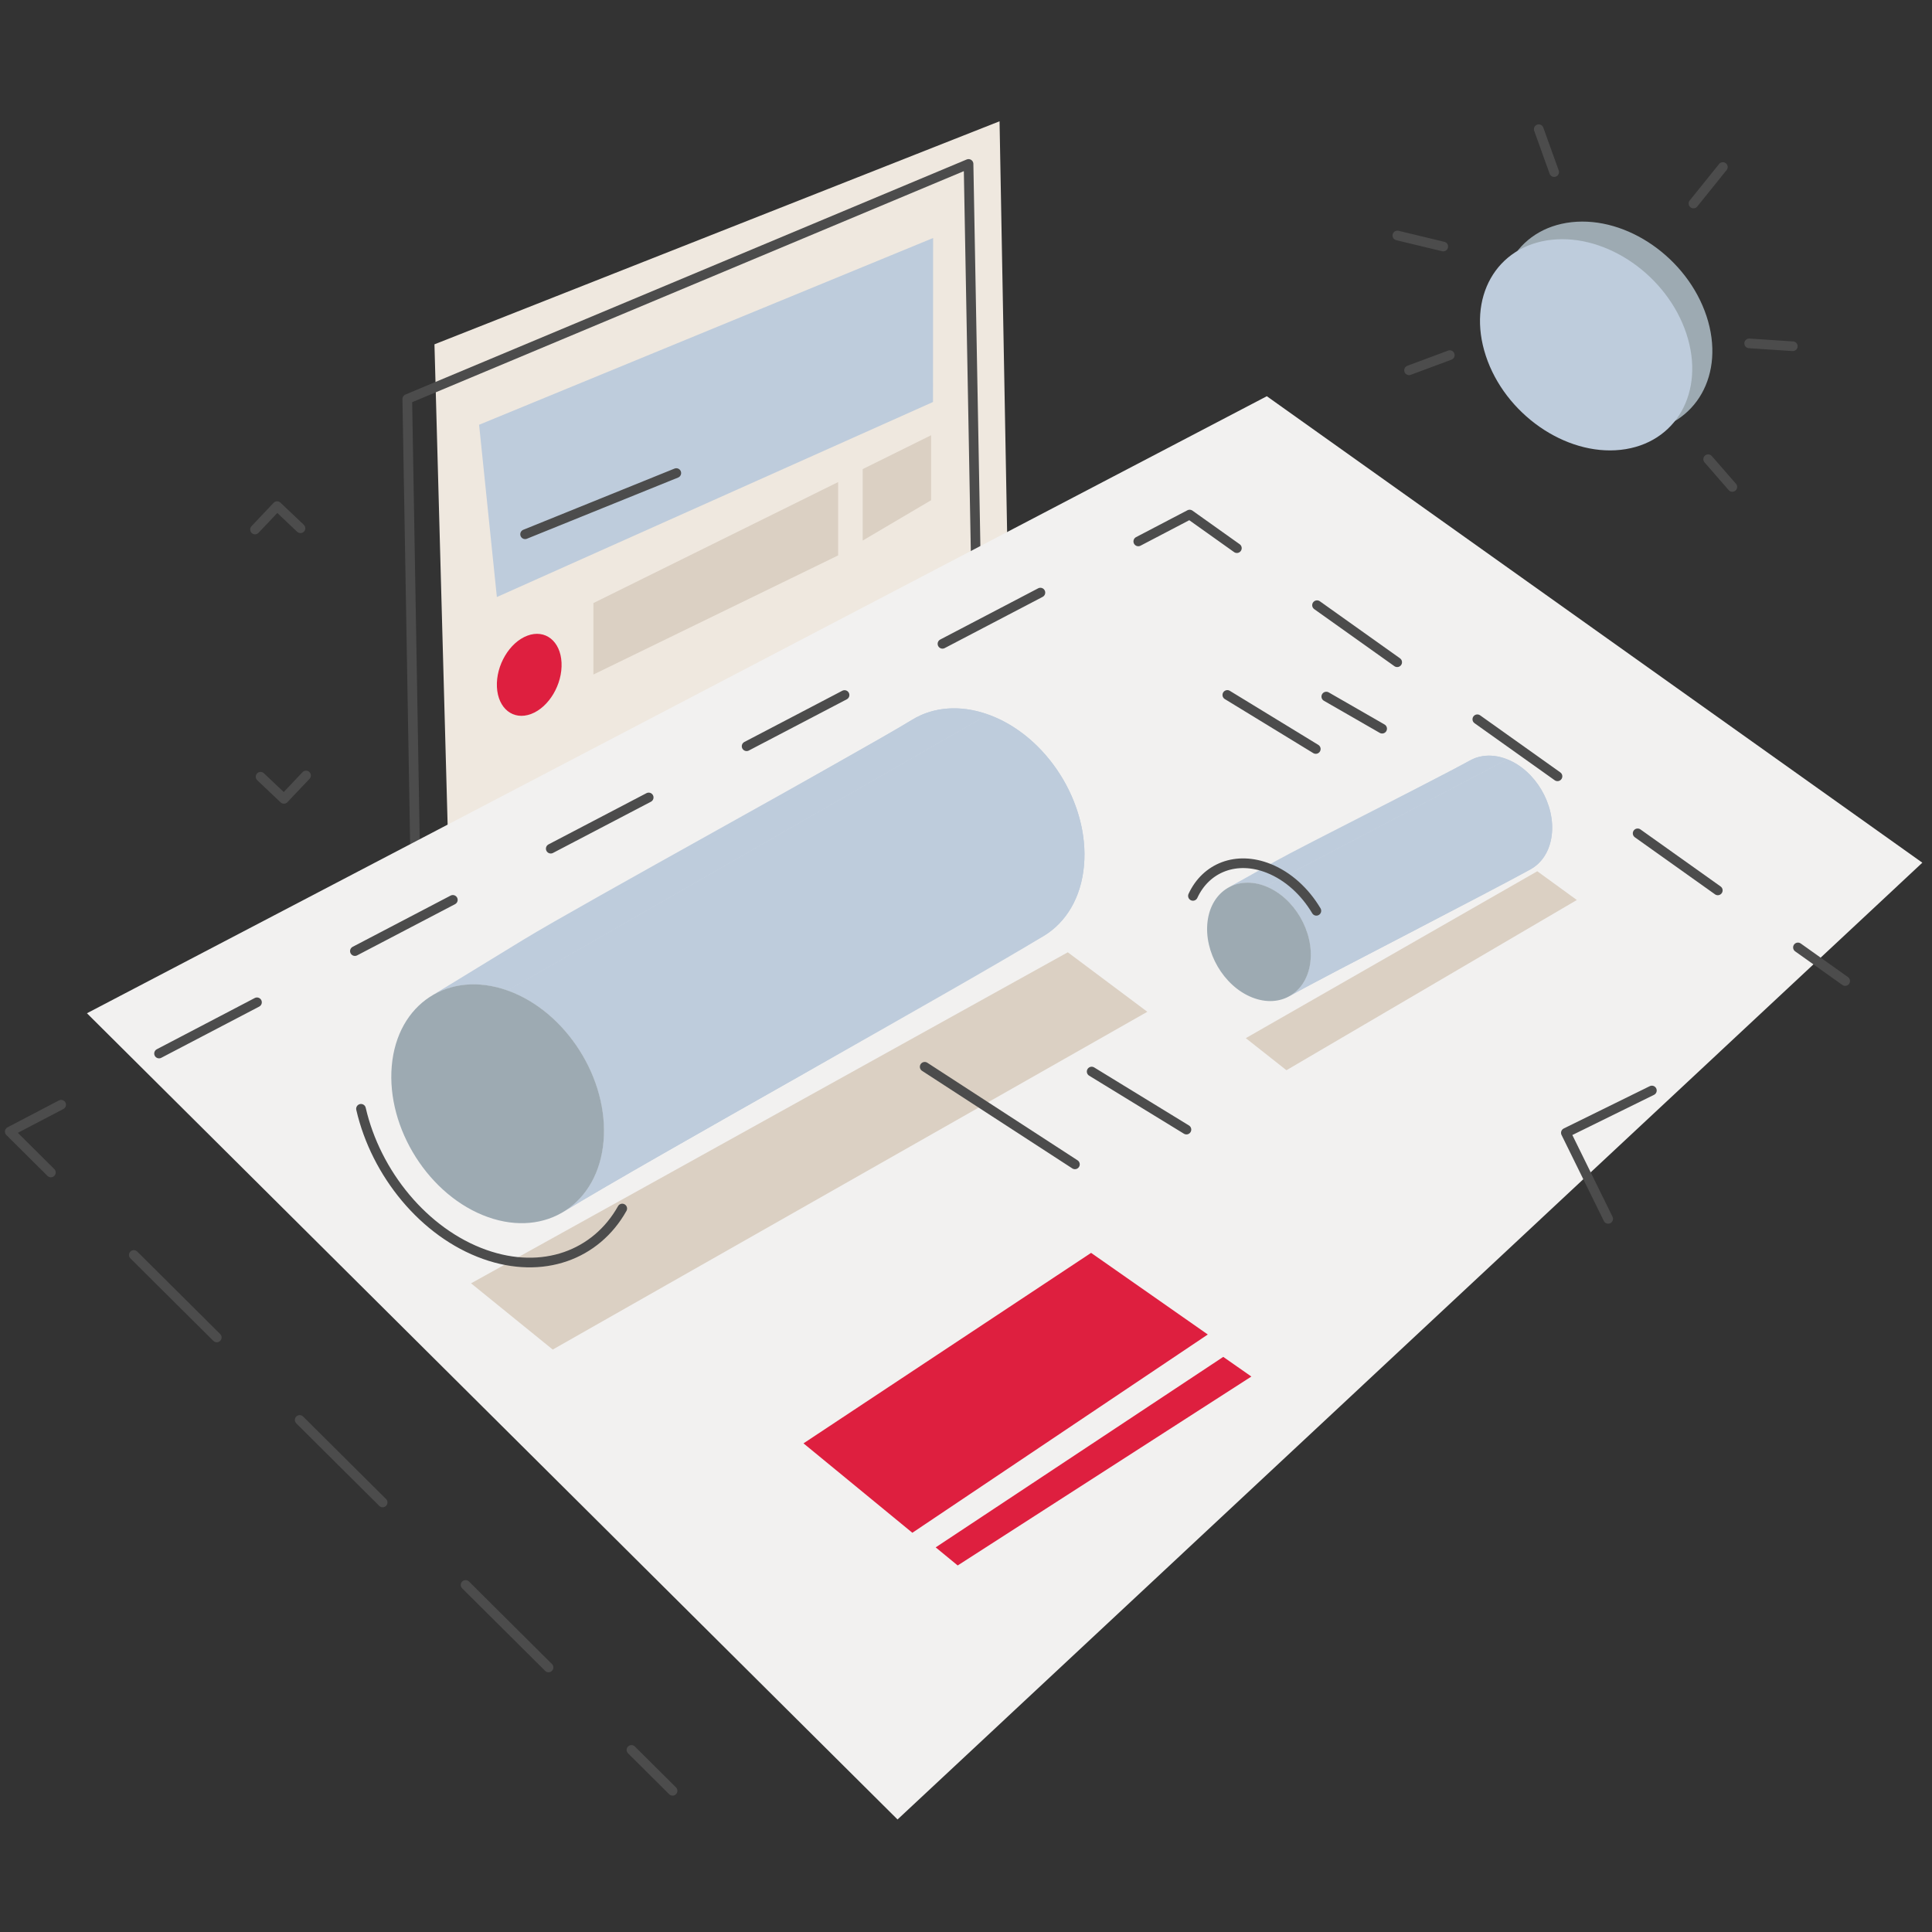 <?xml version="1.0" encoding="UTF-8"?> <!-- Generator: Adobe Illustrator 16.0.0, SVG Export Plug-In . SVG Version: 6.00 Build 0) --> <svg xmlns="http://www.w3.org/2000/svg" xmlns:xlink="http://www.w3.org/1999/xlink" id="Layer_1" x="0px" y="0px" width="200px" height="200px" viewBox="-207.833 311.167 200 200" xml:space="preserve"><rect x="-207.833" y="311.167" width="200" height="200" fill="#333333" stroke="none"/> <polyline fill="#EFE8DF" points="-161.238,405.903 -162.858,346.811 -104.36,323.722 -103.501,370.334 -161.238,405.903 "></polyline> <polyline fill="none" stroke="#4C4C4C" stroke-linecap="round" stroke-linejoin="round" stroke-miterlimit="10" points=" -164.868,398.982 -165.672,352.472 -107.57,328.138 -106.834,368.258 "></polyline> <polygon fill="#F2F1F0" points="-114.92,499.518 -198.833,416.059 -76.692,352.184 -8.833,400.473 "></polygon> <g> <g> <line fill="none" stroke="#4C4C4C" stroke-linecap="round" stroke-linejoin="round" x1="-138.209" y1="496.549" x2="-142.463" y2="492.318"></line> <line fill="none" stroke="#4C4C4C" stroke-linecap="round" stroke-linejoin="round" stroke-dasharray="12.11,12.11" x1="-151.049" y1="483.779" x2="-198.274" y2="436.81"></line> <polyline fill="none" stroke="#4C4C4C" stroke-linecap="round" stroke-linejoin="round" points="-202.567,432.54 -206.821,428.309 -201.504,425.528 "></polyline> <line fill="none" stroke="#4C4C4C" stroke-linecap="round" stroke-linejoin="round" stroke-dasharray="11.44,11.44" x1="-191.368" y1="420.227" x2="-95.066" y2="369.864"></line> <polyline fill="none" stroke="#4C4C4C" stroke-linecap="round" stroke-linejoin="round" points="-89.998,367.214 -84.681,364.434 -79.792,367.912 "></polyline> <line fill="none" stroke="#4C4C4C" stroke-linecap="round" stroke-linejoin="round" stroke-dasharray="10.184,10.184" x1="-71.495" y1="373.816" x2="-25.858" y2="406.292"></line> <line fill="none" stroke="#4C4C4C" stroke-linecap="round" stroke-linejoin="round" x1="-21.71" y1="409.244" x2="-16.821" y2="412.723"></line> </g> </g> <polygon fill="#DE1F3F" points="-124.655,460.583 -94.884,440.864 -82.802,449.314 -113.386,469.839 "></polygon> <polygon fill="#DE1F3F" points="-110.972,471.35 -81.202,451.631 -78.292,453.666 -108.693,473.223 "></polygon> <polygon fill="#DBD0C3" points="-159.07,444.016 -150.614,450.874 -89.062,415.906 -97.295,409.747 "></polygon> <g> <g> <g> <defs> <path id="SVGID_1_" d="M-163.151,414.251c3.161-1.934,6.323-3.865,9.484-5.798c5.871-3.589,34.386-19.188,40.257-22.776 c2.144-1.311,4.92-1.596,7.858-0.549l-49.741,28.572C-158.23,412.655-161.006,412.939-163.151,414.251z"></path> </defs> <use xlink:href="#SVGID_1_" overflow="visible" fill="#BECCDC"></use> <clipPath id="SVGID_2_"> <use xlink:href="#SVGID_1_" overflow="visible"></use> </clipPath> <g clip-path="url(#SVGID_2_)"> <path fill="#BECCDC" d="M-163.151,414.251l49.741-28.574c0.312-0.19,0.636-0.358,0.972-0.505l-49.741,28.573 C-162.515,413.892-162.84,414.061-163.151,414.251"></path> <path fill="#BECCDC" d="M-162.179,413.745l49.741-28.573c0.29-0.126,0.589-0.235,0.896-0.327l-49.741,28.573 C-161.59,413.511-161.889,413.619-162.179,413.745"></path> <path fill="#BECCDC" d="M-161.283,413.418l49.741-28.573c0.234-0.069,0.472-0.13,0.715-0.18l-49.741,28.574 C-160.811,413.288-161.049,413.348-161.283,413.418"></path> <path fill="#BECCDC" d="M-160.568,413.239l49.741-28.574c0.208-0.043,0.418-0.077,0.632-0.104l-49.741,28.574 C-160.149,413.161-160.361,413.196-160.568,413.239"></path> <path fill="#BECCDC" d="M-159.936,413.135l49.741-28.574c0.195-0.024,0.392-0.043,0.59-0.055l-49.741,28.574 C-159.545,413.092-159.742,413.11-159.936,413.135"></path> <path fill="#BECCDC" d="M-159.346,413.08l49.741-28.574c0.187-0.011,0.374-0.016,0.564-0.015l-49.741,28.573 C-158.971,413.063-159.16,413.069-159.346,413.08"></path> <path fill="#BECCDC" d="M-158.782,413.064l49.741-28.573c0.174,0,0.35,0.005,0.526,0.017l-49.741,28.573 C-158.432,413.07-158.607,413.065-158.782,413.064"></path> <path fill="#BECCDC" d="M-158.255,413.081l49.741-28.573c0.172,0.01,0.346,0.025,0.52,0.044l-49.741,28.574 C-157.91,413.106-158.083,413.092-158.255,413.081"></path> <path fill="#BECCDC" d="M-157.735,413.126l49.741-28.574c0.169,0.02,0.339,0.043,0.509,0.071l-49.742,28.573 C-157.397,413.169-157.566,413.145-157.735,413.126"></path> <path fill="#BECCDC" d="M-157.227,413.196l49.742-28.573c0.167,0.027,0.334,0.06,0.502,0.096l-49.741,28.573 C-156.892,413.256-157.06,413.224-157.227,413.196"></path> <path fill="#BECCDC" d="M-156.724,413.292l49.741-28.573c0.167,0.035,0.334,0.075,0.503,0.121l-49.741,28.572 C-156.389,413.368-156.557,413.328-156.724,413.292"></path> <path fill="#BECCDC" d="M-156.221,413.412l49.741-28.572c0.168,0.043,0.336,0.093,0.506,0.146l-49.741,28.573 C-155.884,413.507-156.053,413.457-156.221,413.412"></path> <path fill="#BECCDC" d="M-155.715,413.559l49.741-28.573c0.14,0.044,0.281,0.092,0.422,0.143l-49.741,28.572 C-155.434,413.651-155.574,413.604-155.715,413.559"></path> </g> </g> <g> <defs> <path id="SVGID_3_" d="M-99.749,408.031c-9.033,5.521-40.71,23.053-49.742,28.573c2.277-1.393,3.844-3.94,4.134-7.278 c0.564-6.478-3.889-13.472-9.937-15.626l49.741-28.572c6.048,2.152,10.501,9.146,9.937,15.624 C-95.906,404.091-97.472,406.639-99.749,408.031z"></path> </defs> <use xlink:href="#SVGID_3_" overflow="visible" fill="#BECCDC"></use> <clipPath id="SVGID_4_"> <use xlink:href="#SVGID_3_" overflow="visible"></use> </clipPath> <g clip-path="url(#SVGID_4_)"> <path fill="#BECCDC" d="M-155.292,413.7l49.741-28.572c0.03,0.01,0.059,0.021,0.088,0.03l-49.741,28.574 C-155.233,413.722-155.263,413.711-155.292,413.7"></path> <path fill="#BECCDC" d="M-155.204,413.732l49.741-28.574c0.174,0.064,0.346,0.131,0.518,0.203l-49.741,28.574 C-154.858,413.863-155.03,413.797-155.204,413.732"></path> <path fill="#BECCDC" d="M-154.687,413.936l49.741-28.574c0.175,0.072,0.349,0.15,0.522,0.23l-49.742,28.574 C-154.337,414.086-154.511,414.008-154.687,413.936"></path> <path fill="#BECCDC" d="M-154.165,414.166l49.742-28.574c0.178,0.085,0.354,0.173,0.529,0.266l-49.741,28.572 C-153.81,414.339-153.986,414.25-154.165,414.166"></path> <path fill="#BECCDC" d="M-153.635,414.43l49.741-28.572c0.188,0.098,0.374,0.202,0.558,0.311l-49.742,28.573 C-153.261,414.633-153.447,414.529-153.635,414.43"></path> <path fill="#BECCDC" d="M-153.078,414.741l49.742-28.573c0.194,0.114,0.387,0.234,0.576,0.358l-49.741,28.574 C-152.691,414.977-152.883,414.856-153.078,414.741"></path> <path fill="#BECCDC" d="M-152.501,415.101l49.741-28.574c0.206,0.136,0.41,0.277,0.61,0.424l-49.741,28.574 C-152.091,415.377-152.295,415.236-152.501,415.101"></path> <path fill="#BECCDC" d="M-151.892,415.524l49.741-28.574c0.237,0.174,0.469,0.356,0.696,0.544l-49.741,28.574 C-151.422,415.879-151.655,415.698-151.892,415.524"></path> <path fill="#BECCDC" d="M-151.195,416.068l49.741-28.574c0.279,0.231,0.55,0.473,0.813,0.725l-49.741,28.573 C-150.646,416.54-150.917,416.299-151.195,416.068"></path> <path fill="#BECCDC" d="M-150.382,416.792l49.741-28.573c0.453,0.432,0.882,0.894,1.285,1.379l-49.741,28.574 C-149.5,417.687-149.929,417.225-150.382,416.792"></path> <path fill="#BECCDC" d="M-149.097,418.172l49.741-28.574c0.468,0.564,0.901,1.162,1.293,1.785l-49.741,28.574 C-148.196,419.334-148.629,418.736-149.097,418.172"></path> <path fill="#BECCDC" d="M-147.804,419.957l49.741-28.574c0.333,0.529,0.638,1.077,0.911,1.639l-49.741,28.574 C-147.166,421.034-147.47,420.486-147.804,419.957"></path> <path fill="#BECCDC" d="M-146.894,421.596l49.741-28.574c0.163,0.336,0.315,0.678,0.455,1.022l-49.741,28.573 C-146.579,422.272-146.73,421.932-146.894,421.596"></path> <path fill="#BECCDC" d="M-146.439,422.617l49.741-28.573c0.112,0.278,0.217,0.559,0.314,0.841l-49.741,28.574 C-146.222,423.176-146.326,422.896-146.439,422.617"></path> <path fill="#BECCDC" d="M-146.125,423.459l49.741-28.574c0.083,0.243,0.16,0.488,0.231,0.733l-49.741,28.574 C-145.964,423.945-146.042,423.702-146.125,423.459"></path> <path fill="#BECCDC" d="M-145.894,424.192l49.741-28.574c0.065,0.226,0.125,0.452,0.18,0.68l-49.742,28.573 C-145.769,424.644-145.828,424.417-145.894,424.192"></path> <path fill="#BECCDC" d="M-145.714,424.871l49.742-28.573c0.051,0.214,0.098,0.429,0.14,0.646l-49.741,28.573 C-145.615,425.301-145.662,425.086-145.714,424.871"></path> <path fill="#BECCDC" d="M-145.573,425.517l49.741-28.573c0.039,0.199,0.074,0.4,0.105,0.602l-49.742,28.574 C-145.499,425.918-145.534,425.717-145.573,425.517"></path> <path fill="#BECCDC" d="M-145.469,426.119l49.742-28.574c0.029,0.194,0.055,0.39,0.077,0.585l-49.741,28.573 C-145.413,426.509-145.439,426.313-145.469,426.119"></path> <path fill="#BECCDC" d="M-145.391,426.703l49.741-28.573c0.021,0.189,0.038,0.38,0.051,0.569l-49.741,28.574 C-145.354,427.083-145.371,426.894-145.391,426.703"></path> <path fill="#BECCDC" d="M-145.34,427.273l49.741-28.574c0.013,0.185,0.021,0.37,0.027,0.555l-49.741,28.573 C-145.318,427.643-145.328,427.458-145.34,427.273"></path> <path fill="#BECCDC" d="M-145.313,427.827l49.741-28.573c0.005,0.184,0.007,0.367,0.004,0.551l-49.741,28.573 C-145.306,428.194-145.308,428.011-145.313,427.827"></path> <path fill="#BECCDC" d="M-145.309,428.378l49.741-28.573c-0.002,0.183-0.008,0.364-0.019,0.547l-49.741,28.574 C-145.317,428.743-145.312,428.562-145.309,428.378"></path> <path fill="#BECCDC" d="M-145.328,428.926l49.741-28.574c-0.007,0.134-0.017,0.268-0.028,0.4c-0.004,0.05-0.009,0.1-0.014,0.149 l-49.741,28.574c0.005-0.051,0.009-0.1,0.014-0.149C-145.345,429.192-145.335,429.06-145.328,428.926"></path> <path fill="#BECCDC" d="M-145.37,429.476l49.741-28.574c-0.018,0.186-0.041,0.368-0.066,0.548l-49.741,28.573 C-145.411,429.843-145.388,429.659-145.37,429.476"></path> <path fill="#BECCDC" d="M-145.437,430.022l49.741-28.573c-0.027,0.187-0.059,0.369-0.094,0.55l-49.741,28.573 C-145.495,430.393-145.464,430.209-145.437,430.022"></path> <path fill="#BECCDC" d="M-145.53,430.572l49.741-28.573c-0.036,0.186-0.076,0.368-0.121,0.548l-49.741,28.573 C-145.607,430.941-145.566,430.759-145.53,430.572"></path> <path fill="#BECCDC" d="M-145.651,431.12l49.741-28.573c-0.048,0.195-0.101,0.387-0.159,0.573l-49.741,28.574 C-145.752,431.506-145.699,431.315-145.651,431.12"></path> <path fill="#BECCDC" d="M-145.81,431.694l49.741-28.574c-0.062,0.201-0.129,0.396-0.201,0.588l-49.741,28.574 C-145.938,432.09-145.872,431.895-145.81,431.694"></path> <path fill="#BECCDC" d="M-146.011,432.282l49.741-28.574c-0.079,0.209-0.164,0.415-0.255,0.614l-49.741,28.573 C-146.174,432.696-146.09,432.491-146.011,432.282"></path> <path fill="#BECCDC" d="M-146.266,432.896l49.741-28.573c-0.106,0.232-0.221,0.46-0.344,0.679l-49.741,28.573 C-146.487,433.356-146.372,433.129-146.266,432.896"></path> <path fill="#BECCDC" d="M-146.609,433.574l49.741-28.573c-0.161,0.288-0.336,0.563-0.523,0.825l-49.741,28.574 C-146.945,434.139-146.771,433.863-146.609,433.574"></path> <path fill="#BECCDC" d="M-147.133,434.4l49.741-28.574c-0.647,0.904-1.445,1.647-2.356,2.205l-49.742,28.573 C-148.579,436.048-147.781,435.305-147.133,434.4"></path> </g> </g> <g> <path fill="#9DAAB2" d="M-155.292,413.7c6.048,2.154,10.5,9.148,9.937,15.626c-0.564,6.479-5.932,9.983-11.979,7.83 c-6.055-2.156-10.508-9.158-9.944-15.637C-166.715,415.042-161.347,411.545-155.292,413.7z"></path> </g> </g> </g> <polygon fill="#DBD0C3" points="-78.867,418.636 -74.66,421.956 -44.6,404.335 -48.693,401.359 "></polygon> <g> <g> <g> <defs> <path id="SVGID_5_" d="M-80.663,403.047c1.59-0.894,3.18-1.786,4.77-2.679c2.953-1.658,17.263-8.812,20.216-10.47 c1.079-0.605,2.449-0.695,3.875-0.127l-24.986,13.147C-78.214,402.352-79.584,402.441-80.663,403.047z"></path> </defs> <use xlink:href="#SVGID_5_" overflow="visible" fill="#BECCDC"></use> <clipPath id="SVGID_6_"> <use xlink:href="#SVGID_5_" overflow="visible"></use> </clipPath> <g clip-path="url(#SVGID_6_)"> <path fill="#BECCDC" d="M-80.663,403.047l24.986-13.148c0.157-0.088,0.319-0.165,0.487-0.23l-24.986,13.148 C-80.344,402.882-80.507,402.959-80.663,403.047"></path> <path fill="#BECCDC" d="M-80.176,402.816l24.986-13.148c0.145-0.058,0.294-0.105,0.447-0.146l-24.986,13.148 C-79.882,402.711-80.031,402.76-80.176,402.816"></path> <path fill="#BECCDC" d="M-79.729,402.671l24.986-13.148c0.116-0.029,0.234-0.055,0.354-0.074l-24.986,13.148 C-79.495,402.616-79.613,402.641-79.729,402.671"></path> <path fill="#BECCDC" d="M-79.375,402.597l24.986-13.148c0.103-0.018,0.208-0.03,0.313-0.04l-24.986,13.148 C-79.167,402.565-79.271,402.579-79.375,402.597"></path> <path fill="#BECCDC" d="M-79.062,402.557l24.986-13.148c0.096-0.009,0.193-0.014,0.292-0.017l-24.986,13.148 C-78.869,402.543-78.965,402.548-79.062,402.557"></path> <path fill="#BECCDC" d="M-78.771,402.54l24.986-13.148c0.092-0.002,0.185-0.001,0.277,0.003l-24.986,13.148 C-78.586,402.539-78.679,402.538-78.771,402.54"></path> <path fill="#BECCDC" d="M-78.493,402.543l24.986-13.148c0.086,0.003,0.172,0.009,0.259,0.018l-24.986,13.148 C-78.321,402.552-78.407,402.546-78.493,402.543"></path> <path fill="#BECCDC" d="M-78.234,402.561l24.986-13.148c0.084,0.009,0.17,0.019,0.255,0.031l-24.986,13.148 C-78.064,402.579-78.149,402.569-78.234,402.561"></path> <path fill="#BECCDC" d="M-77.979,402.592l24.986-13.148c0.083,0.013,0.166,0.027,0.25,0.044l-24.986,13.149 C-77.813,402.619-77.896,402.604-77.979,402.592"></path> <path fill="#BECCDC" d="M-77.73,402.637l24.986-13.149c0.082,0.018,0.163,0.036,0.245,0.057l-24.986,13.148 C-77.566,402.671-77.648,402.652-77.73,402.637"></path> <path fill="#BECCDC" d="M-77.484,402.692l24.986-13.148c0.082,0.021,0.163,0.043,0.245,0.068l-24.986,13.148 C-77.321,402.735-77.403,402.713-77.484,402.692"></path> <path fill="#BECCDC" d="M-77.239,402.761l24.986-13.148c0.082,0.025,0.164,0.053,0.246,0.081l-24.986,13.148 C-77.075,402.813-77.158,402.786-77.239,402.761"></path> <path fill="#BECCDC" d="M-76.993,402.842l24.986-13.148c0.068,0.024,0.137,0.051,0.206,0.078l-24.986,13.147 C-76.856,402.893-76.925,402.866-76.993,402.842"></path> </g> </g> <g> <defs> <path id="SVGID_7_" d="M-49.365,401.143c-4.543,2.551-20.443,10.597-24.986,13.147c1.146-0.643,1.962-1.867,2.166-3.504 c0.396-3.176-1.667-6.697-4.603-7.867l24.986-13.147c2.935,1.169,4.998,4.69,4.603,7.866 C-47.403,399.274-48.22,400.499-49.365,401.143z"></path> </defs> <use xlink:href="#SVGID_7_" overflow="visible" fill="#BECCDC"></use> <clipPath id="SVGID_8_"> <use xlink:href="#SVGID_7_" overflow="visible"></use> </clipPath> <g clip-path="url(#SVGID_8_)"> <path fill="#BECCDC" d="M-76.788,402.919l24.986-13.147c0.014,0.005,0.028,0.011,0.043,0.017l-24.986,13.148 C-76.759,402.931-76.774,402.925-76.788,402.919"></path> <path fill="#BECCDC" d="M-76.745,402.937l24.986-13.148c0.084,0.035,0.167,0.07,0.25,0.109l-24.986,13.148 C-76.577,403.007-76.661,402.972-76.745,402.937"></path> <path fill="#BECCDC" d="M-76.494,403.046l24.986-13.148c0.085,0.039,0.169,0.08,0.252,0.123l-24.986,13.148 C-76.325,403.126-76.409,403.085-76.494,403.046"></path> <path fill="#BECCDC" d="M-76.242,403.169l24.986-13.148c0.086,0.045,0.171,0.091,0.256,0.14l-24.986,13.148 C-76.07,403.26-76.156,403.214-76.242,403.169"></path> <path fill="#BECCDC" d="M-75.986,403.309L-51,390.16c0.09,0.052,0.18,0.106,0.269,0.163l-24.986,13.148 C-75.806,403.415-75.896,403.36-75.986,403.309"></path> <path fill="#BECCDC" d="M-75.718,403.472l24.986-13.148c0.093,0.06,0.186,0.122,0.277,0.187l-24.986,13.148 C-75.532,403.594-75.624,403.531-75.718,403.472"></path> <path fill="#BECCDC" d="M-75.44,403.658l24.986-13.148c0.099,0.071,0.197,0.145,0.292,0.22l-24.986,13.148 C-75.244,403.803-75.342,403.729-75.44,403.658"></path> <path fill="#BECCDC" d="M-75.148,403.878l24.986-13.148c0.114,0.09,0.225,0.184,0.333,0.28l-24.986,13.148 C-74.924,404.062-75.035,403.968-75.148,403.878"></path> <path fill="#BECCDC" d="M-74.816,404.158l24.986-13.148c0.133,0.119,0.262,0.242,0.386,0.371l-24.986,13.148 C-74.554,404.4-74.683,404.277-74.816,404.158"></path> <path fill="#BECCDC" d="M-74.429,404.529l24.986-13.148c0.215,0.221,0.418,0.456,0.607,0.702l-24.986,13.148 C-74.012,404.985-74.214,404.75-74.429,404.529"></path> <path fill="#BECCDC" d="M-73.822,405.231l24.986-13.148c0.22,0.286,0.422,0.588,0.604,0.901l-24.986,13.148 C-73.4,405.819-73.602,405.518-73.822,405.231"></path> <path fill="#BECCDC" d="M-73.219,406.133l24.986-13.148c0.154,0.267,0.294,0.541,0.418,0.822l-24.986,13.148 C-72.924,406.674-73.064,406.399-73.219,406.133"></path> <path fill="#BECCDC" d="M-72.801,406.955l24.986-13.148c0.074,0.169,0.143,0.339,0.205,0.512l-24.986,13.148 C-72.658,407.294-72.727,407.124-72.801,406.955"></path> <path fill="#BECCDC" d="M-72.596,407.467l24.986-13.148c0.05,0.139,0.096,0.278,0.139,0.419l-24.986,13.148 C-72.499,407.745-72.545,407.605-72.596,407.467"></path> <path fill="#BECCDC" d="M-72.457,407.886l24.986-13.148c0.037,0.121,0.07,0.243,0.101,0.365l-24.986,13.148 C-72.387,408.128-72.42,408.007-72.457,407.886"></path> <path fill="#BECCDC" d="M-72.356,408.251l24.986-13.148c0.028,0.112,0.054,0.225,0.076,0.337l-24.986,13.148 C-72.303,408.476-72.328,408.363-72.356,408.251"></path> <path fill="#BECCDC" d="M-72.28,408.588l24.986-13.148c0.021,0.106,0.041,0.213,0.057,0.32l-24.986,13.148 C-72.239,408.801-72.258,408.694-72.28,408.588"></path> <path fill="#BECCDC" d="M-72.223,408.908l24.986-13.148c0.016,0.1,0.029,0.198,0.041,0.298l-24.986,13.148 C-72.193,409.106-72.207,409.008-72.223,408.908"></path> <path fill="#BECCDC" d="M-72.182,409.206l24.986-13.148c0.011,0.097,0.02,0.193,0.027,0.289l-24.986,13.148 C-72.162,409.399-72.171,409.303-72.182,409.206"></path> <path fill="#BECCDC" d="M-72.155,409.495l24.986-13.148c0.007,0.094,0.012,0.188,0.015,0.281l-24.986,13.148 C-72.143,409.683-72.148,409.589-72.155,409.495"></path> <path fill="#BECCDC" d="M-72.14,409.776l24.986-13.148c0.003,0.091,0.004,0.183,0.003,0.273l-24.986,13.148 C-72.136,409.959-72.137,409.867-72.14,409.776"></path> <path fill="#BECCDC" d="M-72.137,410.05l24.986-13.148c0,0.09-0.003,0.181-0.008,0.271l-24.986,13.148 C-72.14,410.23-72.138,410.14-72.137,410.05"></path> <path fill="#BECCDC" d="M-72.145,410.32l24.986-13.148c-0.004,0.09-0.011,0.18-0.02,0.269l-24.986,13.148 C-72.156,410.5-72.149,410.41-72.145,410.32"></path> <path fill="#BECCDC" d="M-72.164,410.589l24.986-13.148c-0.006,0.066-0.013,0.132-0.021,0.197 c-0.003,0.024-0.006,0.048-0.01,0.072l-24.986,13.149c0.003-0.025,0.007-0.049,0.01-0.073 C-72.177,410.721-72.17,410.655-72.164,410.589"></path> <path fill="#BECCDC" d="M-72.195,410.859l24.986-13.149c-0.012,0.092-0.026,0.181-0.042,0.269l-24.986,13.148 C-72.221,411.039-72.207,410.949-72.195,410.859"></path> <path fill="#BECCDC" d="M-72.237,411.127l24.986-13.148c-0.017,0.092-0.036,0.181-0.056,0.269l-24.986,13.148 C-72.273,411.308-72.254,411.218-72.237,411.127"></path> <path fill="#BECCDC" d="M-72.293,411.396l24.986-13.148c-0.021,0.091-0.044,0.18-0.069,0.268l-24.986,13.148 C-72.338,411.575-72.314,411.486-72.293,411.396"></path> <path fill="#BECCDC" d="M-72.363,411.663l24.986-13.148c-0.027,0.095-0.057,0.188-0.089,0.279l-24.986,13.148 C-72.42,411.851-72.39,411.758-72.363,411.663"></path> <path fill="#BECCDC" d="M-72.452,411.942l24.986-13.148c-0.034,0.098-0.07,0.192-0.109,0.285l-24.986,13.148 C-72.522,412.135-72.485,412.04-72.452,411.942"></path> <path fill="#BECCDC" d="M-72.561,412.228l24.986-13.148c-0.042,0.102-0.088,0.201-0.136,0.298l-24.986,13.147 C-72.649,412.429-72.604,412.329-72.561,412.228"></path> <path fill="#BECCDC" d="M-72.698,412.524l24.986-13.147c-0.057,0.112-0.117,0.222-0.182,0.327l-24.986,13.148 C-72.815,412.747-72.754,412.638-72.698,412.524"></path> <path fill="#BECCDC" d="M-72.879,412.853l24.986-13.148c-0.085,0.139-0.176,0.271-0.272,0.396l-24.986,13.148 C-73.055,413.124-72.964,412.991-72.879,412.853"></path> <path fill="#BECCDC" d="M-73.152,413.249l24.986-13.148c-0.335,0.434-0.741,0.784-1.2,1.042l-24.986,13.147 C-73.893,414.033-73.487,413.683-73.152,413.249"></path> </g> </g> <g> <path fill="#9DAAB2" d="M-76.788,402.919c2.936,1.17,4.999,4.691,4.603,7.867s-3.1,4.802-6.035,3.633 c-2.939-1.171-5.001-4.696-4.606-7.872S-79.727,401.749-76.788,402.919z"></path> </g> </g> </g> <g> <path fill="none" stroke="#4C4C4C" stroke-linecap="round" stroke-linejoin="round" stroke-miterlimit="10" d="M-84.34,403.909 c1.347-2.921,4.484-4.184,7.841-2.847c2.034,0.81,3.769,2.426,4.936,4.391"></path> </g> <line fill="none" stroke="#4C4C4C" stroke-linecap="round" stroke-linejoin="round" stroke-miterlimit="10" x1="-80.781" y1="383.108" x2="-71.624" y2="388.702"></line> <line fill="none" stroke="#4C4C4C" stroke-linecap="round" stroke-linejoin="round" stroke-miterlimit="10" x1="-70.535" y1="383.276" x2="-64.755" y2="386.6"></line> <line fill="none" stroke="#4C4C4C" stroke-linecap="round" stroke-linejoin="round" stroke-miterlimit="10" x1="-112.109" y1="421.601" x2="-96.558" y2="431.7"></line> <line fill="none" stroke="#4C4C4C" stroke-linecap="round" stroke-linejoin="round" stroke-miterlimit="10" x1="-94.824" y1="422.094" x2="-85.014" y2="428.101"></line> <g> <path fill="none" stroke="#4C4C4C" stroke-linecap="round" stroke-linejoin="round" stroke-miterlimit="10" d="M-143.418,436.274 c-2.701,4.81-8.223,6.894-14.252,4.747c-6.276-2.235-11.258-8.388-12.793-15.071"></path> </g> <polygon fill="#BECCDC" points="-158.237,355.139 -156.397,372.972 -111.248,352.782 -111.237,335.805 "></polygon> <line fill="none" stroke="#4C4C4C" stroke-linecap="round" stroke-linejoin="round" stroke-miterlimit="10" x1="-153.474" y1="366.473" x2="-137.822" y2="360.139"></line> <g> <path fill="#DE1F3F" d="M-156.392,382.285c-0.109-2.235,1.298-4.616,3.146-5.312c1.848-0.697,3.435,0.553,3.543,2.788 c0.109,2.238-1.3,4.619-3.148,5.316C-154.698,385.774-156.282,384.523-156.392,382.285z"></path> </g> <polygon fill="#DBD0C3" points="-146.404,373.596 -146.404,380.994 -121.07,368.664 -121.07,361.07 "></polygon> <polygon fill="#DBD0C3" points="-118.528,359.728 -118.528,367.126 -111.446,362.95 -111.446,356.223 "></polygon> <polyline fill="none" stroke="#4C4C4C" stroke-linecap="round" stroke-linejoin="round" stroke-miterlimit="10" points=" -41.355,437.341 -45.735,428.436 -36.831,424.056 "></polyline> <g> <polyline fill="none" stroke="#4C4C4C" stroke-linecap="round" stroke-linejoin="round" stroke-miterlimit="10" points=" -176.152,391.446 -178.442,393.864 -180.858,391.575 "></polyline> <polyline fill="none" stroke="#4C4C4C" stroke-linecap="round" stroke-linejoin="round" stroke-miterlimit="10" points=" -181.434,365.98 -179.146,363.563 -176.729,365.853 "></polyline> </g> <g> <path fill="#9DAAB2" d="M-51.939,346.179c-1.979-6.007,1.066-11.383,6.802-12.013c5.738-0.629,11.986,3.729,13.965,9.734 c1.977,6.003-1.068,11.38-6.805,12.01C-43.714,356.539-49.963,352.182-51.939,346.179z"></path> </g> <g> <path fill="#BECCDC" d="M-54.021,348.002c-1.979-6.007,1.065-11.383,6.802-12.013c5.737-0.629,11.987,3.729,13.965,9.735 c1.978,6.003-1.068,11.379-6.803,12.009C-45.796,358.362-52.046,354.005-54.021,348.002z"></path> </g> <line fill="none" stroke="#4C4C4C" stroke-linecap="round" stroke-linejoin="round" stroke-miterlimit="10" x1="-61.969" y1="349.5" x2="-57.75" y2="347.93"></line> <line fill="none" stroke="#4C4C4C" stroke-linecap="round" stroke-linejoin="round" stroke-miterlimit="10" x1="-63.177" y1="335.544" x2="-58.427" y2="336.688"></line> <line fill="none" stroke="#4C4C4C" stroke-linecap="round" stroke-linejoin="round" stroke-miterlimit="10" x1="-48.542" y1="324.541" x2="-46.946" y2="328.982"></line> <line fill="none" stroke="#4C4C4C" stroke-linecap="round" stroke-linejoin="round" stroke-miterlimit="10" x1="-29.484" y1="328.458" x2="-32.525" y2="332.233"></line> <line fill="none" stroke="#4C4C4C" stroke-linecap="round" stroke-linejoin="round" stroke-miterlimit="10" x1="-31.005" y1="358.704" x2="-28.504" y2="361.575"></line> <line fill="none" stroke="#4C4C4C" stroke-linecap="round" stroke-linejoin="round" stroke-miterlimit="10" x1="-26.759" y1="346.713" x2="-22.241" y2="347.01"></line> </svg> 